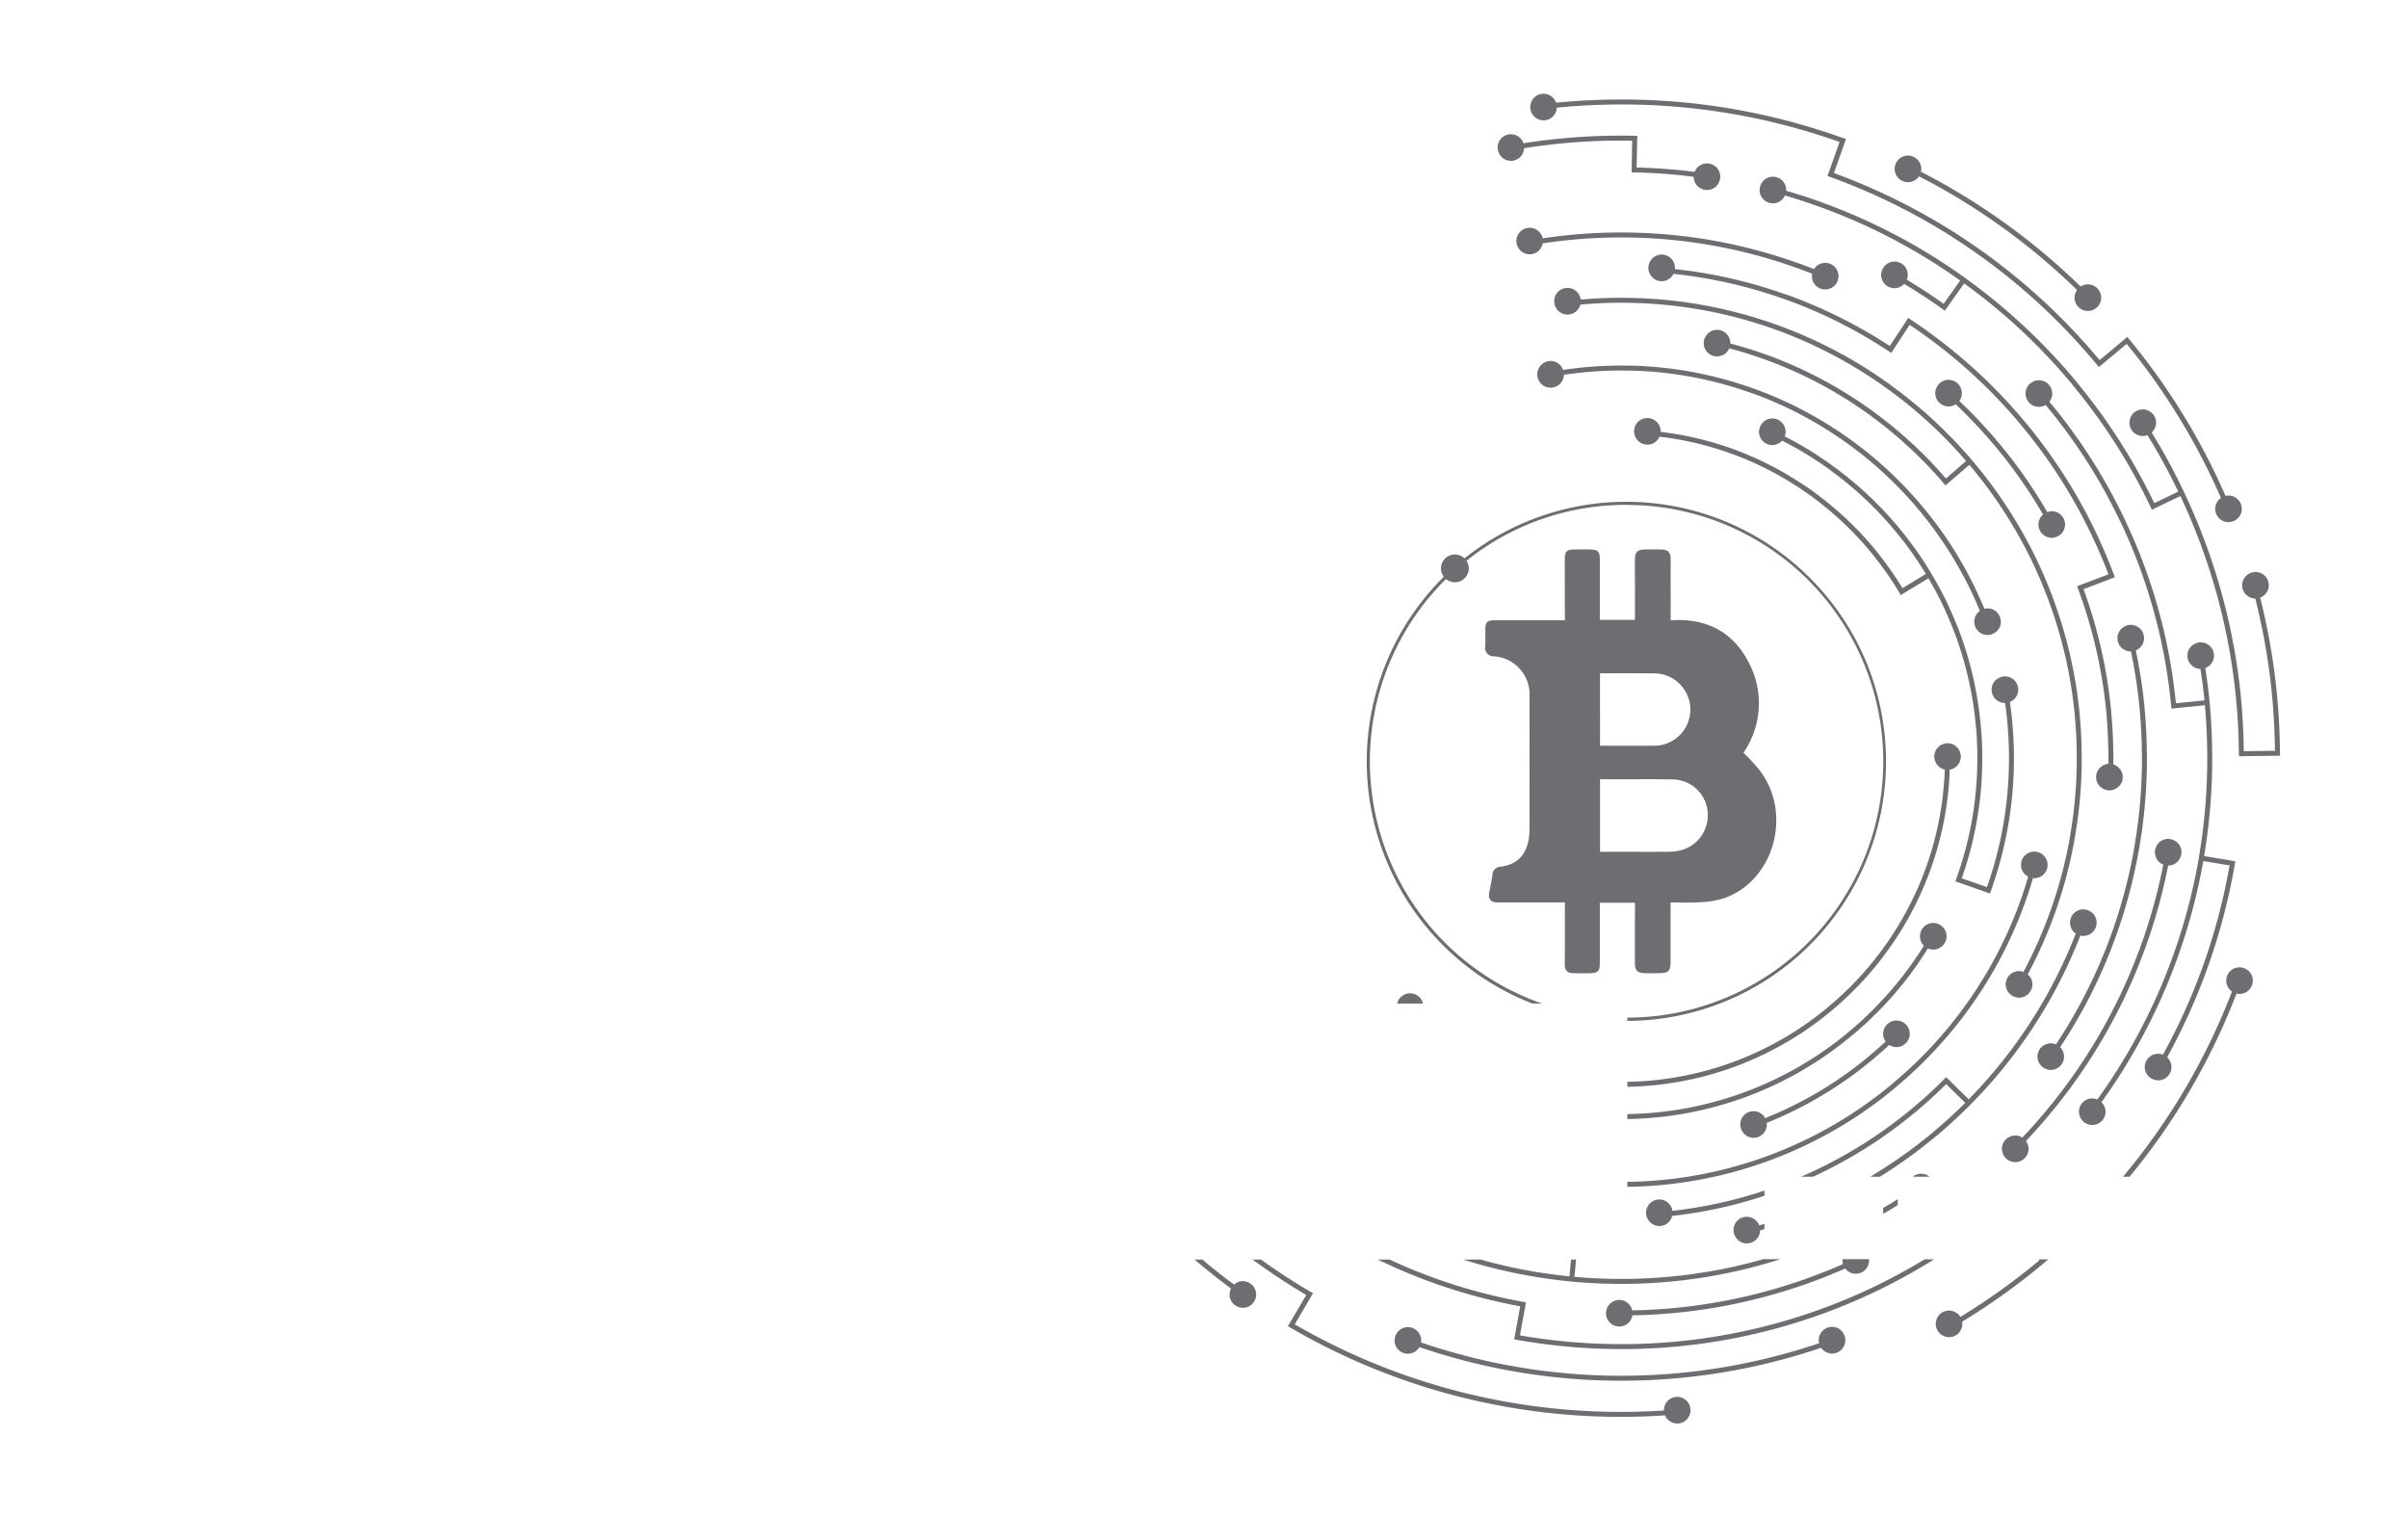 <svg id="Layer_1" data-name="Layer 1" xmlns="http://www.w3.org/2000/svg" viewBox="0 0 242.646 152.787"><title>crypto</title><path d="M188.089,66.788a26.272,26.272,0,0,0-5.61-8.45,26.159,26.159,0,0,0-34.9-2.08,23.999,23.999,0,0,0-2.01,1.77.646.646,0,0,0-.08.09,26.183,26.183,0,0,0,8.92,43.01h.98a25.841,25.841,0,0,1-9.68-42.78l.09-.09a25.019,25.019,0,0,1,1.98-1.75,25.644,25.644,0,0,1,16.12-5.63c.12,0,.24,0,.36.01a25.831,25.831,0,0,1-.28,51.66v.33a26.156,26.156,0,0,0,24.11-36.09Z" style="fill:#6d6e71"/><path d="M177.239,77.528a20.417,20.417,0,0,0-1.56-1.67,8.767,8.767,0,0,0,.55-9.07c-1.61-3.16-4.33-4.52-7.88-4.28,0-2.07-.01-4.05,0-6.03,0-.84-.22-1.09-1.06-1.11-.52,0-1.05-.01-1.58.01-.69.01-.95.27-.96.95-.01.91,0,1.82,0,2.73v3.41h-3.54v-6.15c0-.71-.19-.92-.88-.94-.59-.02-1.17-.02-1.76,0-.7.02-.88.22-.89.92,0,1.85,0,3.69.01,5.53v.68h-7.13c-.68,0-.89.21-.89.9-.01.57.03,1.14-.01,1.7a.856.856,0,0,0,.84,1.03,3.839,3.839,0,0,1,3.62,4.14c.02,4.45.01,8.91,0,13.36-.01,2.25-1.11,3.52-2.95,3.7a.845.845,0,0,0-.78.85c-.08.58-.21,1.15-.32,1.72-.14.7.13,1.03.85,1.03h6.77c0,2.13.01,4.2-.01,6.26-.01.61.27.85.82.87.61.01,1.22.02,1.82,0,.69-.03.89-.24.89-.94v-6.16h3.54v.68c0,1.8-.01,3.6,0,5.4,0,.77.26,1.01,1.03,1.02.44.01.89.01,1.33,0,1.04,0,1.23-.19,1.23-1.24v-5.89c1.04,0,2.02.05,2.98-.02a9.027,9.027,0,0,0,2.43-.41C178.829,88.718,180.669,81.858,177.239,77.528Zm-16.01-9.68c1.86,0,3.7-.01,5.53.01a3.407,3.407,0,0,1,.84.12,3.643,3.643,0,0,1-.91,7.17h-5.46Zm8.06,17.86a6.226,6.226,0,0,1-1.14.13c-2.29.01-4.57,0-6.92,0v-7.31h2.48c1.65,0,3.31-.02,4.97.02a3.587,3.587,0,0,1,3.41,3.49A3.652,3.652,0,0,1,169.289,85.708Z" style="fill:#6d6e71"/><path d="M208.629,84.038c-.02.17-.05.34-.08.5a45.607,45.607,0,0,1-4.66,13.41,1.049,1.049,0,0,0-.44-.09,1.335,1.335,0,0,0-.86,2.36,1.054,1.054,0,0,0,.44.24.984.984,0,0,0,.42.08,1.349,1.349,0,0,0,1.35-1.34,1.298,1.298,0,0,0-.47-1.01,45.723,45.723,0,0,0,4.71-13.57c.03-.17.06-.33.08-.5a45.458,45.458,0,0,0,.65-7.7v-.01c0-.16,0-.33-.01-.49-.01-1.2-.06-2.39-.17-3.57-.01-.17-.03-.33-.04-.5a46.092,46.092,0,0,0-2.59-11.34c-.05-.15-.11-.31-.17-.47-.41-1.08-.86-2.15-1.35-3.19-.07-.15-.14-.31-.21-.46a46.734,46.734,0,0,0-5.89-9.26c-.11-.13-.21-.26-.32-.38a2.109,2.109,0,0,0-.19-.23l-.33-.39a46.526,46.526,0,0,0-7.9-7.26c-.13-.1-.26-.2-.39-.29h-.01c-.36-.26-.72-.51-1.09-.76-.14-.09-.28-.19-.42-.28a46.275,46.275,0,0,0-9.38-4.71c-.16-.06-.32-.12-.48-.17a46.11,46.11,0,0,0-14.2-2.63c-.17-.01-.33-.01-.49-.01-.26-.01-.51-.01-.77-.01-1.38,0-2.74.06-4.09.18a1.34,1.34,0,0,0-2.67.17.319.319,0,0,0,.02.14,1.042,1.042,0,0,0,.15.49,1.321,1.321,0,0,0,1.17.71,1.341,1.341,0,0,0,1.3-1c1.36-.13,2.73-.19,4.12-.19.25,0,.5,0,.75.01.17,0,.34,0,.5.01a45.674,45.674,0,0,1,14.05,2.6c.16.06.31.11.47.17h.01a46.172,46.172,0,0,1,9.26,4.66c.14.09.29.19.43.28.36.24.72.49,1.07.75.14.09.27.18.4.28a45.923,45.923,0,0,1,7.81,7.19l-2.03,1.76a43.842,43.842,0,0,0-7.33-6.75c-.13-.1-.26-.2-.4-.29-.33-.24-.66-.47-1-.69-.14-.1-.28-.19-.42-.28a43.508,43.508,0,0,0-8.7-4.38c-.16-.05-.32-.11-.48-.17-1.11-.39-2.24-.74-3.4-1.04v-.04a1.34,1.34,0,0,0-1.34-1.34,1.31,1.31,0,0,0-1.21.79,1.016,1.016,0,0,0-.12.49.127.127,0,0,0-.01.06,1.34,1.34,0,0,0,2.57.53c1.13.29,2.25.64,3.34,1.03.16.05.32.11.48.17a42.484,42.484,0,0,1,8.6,4.32c.14.09.28.18.42.28.33.22.66.44.98.67.13.1.27.19.4.29a43.665,43.665,0,0,1,7.25,6.67c.1.13.21.25.32.38l.37-.32,2.03-1.75a1.988,1.988,0,0,1,.2.22c.11.13.21.25.31.38a46.196,46.196,0,0,1,5.83,9.16l.21.45q.72,1.545,1.32,3.15v.01a4.542,4.542,0,0,1,.18.47,44.944,44.944,0,0,1,2.56,11.21c.02.17.03.34.04.5.11,1.17.17,2.34.17,3.53.01.16.01.32.01.48v.02A45.432,45.432,0,0,1,208.629,84.038Z" style="fill:#6d6e71"/><path d="M194.409,33.508c-.13-.1-.27-.2-.4-.3-.43-.3-.87-.6-1.31-.89-.14-.1-.28-.19-.42-.28l-.27.42-1.58,2.41a49.698,49.698,0,0,0-10.04-5.05c-.16-.05-.32-.11-.48-.16h-.01a48.446,48.446,0,0,0-11.13-2.54.486.486,0,0,0,.01-.12,1.337,1.337,0,0,0-2.67-.11.374.374,0,0,0-.01.11,1.052,1.052,0,0,0,.07.4,1.327,1.327,0,0,0,2.46.2,48.774,48.774,0,0,1,11.11,2.52c.16.06.32.12.48.17a48.469,48.469,0,0,1,9.94,5c.14.09.28.18.42.28l.27-.42,1.58-2.41c.44.29.87.59,1.29.89.13.09.27.19.4.29a52.28,52.28,0,0,1,9.56,8.94c.11.13.22.26.32.39a52.109,52.109,0,0,1,6.69,10.52,4.531,4.531,0,0,1,.21.45q.855,1.785,1.56,3.66l-2.69,1.02-.47.18c.06.15.12.31.18.47a49.462,49.462,0,0,1,2.75,12.03c.01.16.03.32.04.49.11,1.26.17,2.53.18,3.82.01.16.01.33.01.49v.03c0,.19,0,.38-.01.57a1.334,1.334,0,0,0-.09,2.65,1.23,1.23,0,0,0,.2.02,1.032,1.032,0,0,0,.3-.04,1.328,1.328,0,0,0,.09-2.57c.01-.21.01-.42.01-.63v-.03c0-.17,0-.33-.01-.5-.01-1.3-.07-2.59-.19-3.86-.01-.17-.02-.33-.04-.49a49.132,49.132,0,0,0-2.77-12.16l2.69-1.02.47-.18c-.06-.16-.12-.31-.18-.47-.48-1.26-1-2.49-1.57-3.7l-.21-.45a53.2,53.2,0,0,0-6.76-10.63c-.11-.13-.21-.25-.32-.38A53.005,53.005,0,0,0,194.409,33.508Z" style="fill:#6d6e71"/><path d="M215.109,85.108c-.02.17-.05.33-.08.5a51.967,51.967,0,0,1-7.86,19.64,1.31,1.31,0,0,0-.52-.11,1.34,1.34,0,0,0-1.34,1.34,1.318,1.318,0,0,0,.37.92,1.219,1.219,0,0,0,.41.29,1.183,1.183,0,0,0,.56.13,1.34,1.34,0,0,0,1.34-1.34,1.364,1.364,0,0,0-.39-.95,52.43,52.43,0,0,0,7.92-19.84,4.383,4.383,0,0,0,.09-.5,52.989,52.989,0,0,0,.73-8.78V76.328c0-.17,0-.33-.01-.5-.01-1.4-.08-2.78-.2-4.15-.01-.16-.03-.33-.04-.49a52.713,52.713,0,0,0-.87-5.65,1.312,1.312,0,0,0,.83-1.23,1.34,1.34,0,0,0-1.34-1.34.277.277,0,0,0-.09.01,1.024,1.024,0,0,0-.49.13,1.323,1.323,0,0,0-.76,1.2,1.34,1.34,0,0,0,1.34,1.34h.02a53.768,53.768,0,0,1,.86,5.59c.01.16.03.33.04.49.12,1.35.19,2.72.2,4.11.01.16.01.33.01.5v.07A52.029,52.029,0,0,1,215.109,85.108Z" style="fill:#6d6e71"/><path d="M151.029,15.398a1.328,1.328,0,0,0,2.55-.46,61.982,61.982,0,0,1,9.79-.77c.37,0,.74,0,1.1.01l-.05,2.69-.01.5c.17,0,.34.01.5.01a54.562,54.562,0,0,1,5.76.44,1.338,1.338,0,0,0,1.34,1.33,1.302,1.302,0,0,0,1.27-.96.986.986,0,0,0,.07-.38.374.374,0,0,0-.01-.11,1.332,1.332,0,0,0-1.33-1.23,1.318,1.318,0,0,0-1.24.85q-2.88-.36-5.85-.44l.05-2.69.02-.5c-.17,0-.33-.01-.5-.01-.37-.01-.75-.01-1.12-.01a62.777,62.777,0,0,0-9.86.77,1.318,1.318,0,0,0-1.26-.91,1.34,1.34,0,0,0-1.34,1.34.09.09,0,0,0,.01.05A1.125,1.125,0,0,0,151.029,15.398Z" style="fill:#6d6e71"/><path d="M155.539,12.128a1.326,1.326,0,0,0,1.33-1.28q3.21-.315,6.5-.32a65.471,65.471,0,0,1,22,3.78l-1.05,2.96-.17.47c.16.05.32.11.48.17a62.411,62.411,0,0,1,26.55,18.7c.11.13.22.26.32.39l.38-.33,2.42-2.01a66.161,66.161,0,0,1,9.5,15.52,1.338,1.338,0,0,0,.76,2.44.854.854,0,0,0,.23-.03,1.109,1.109,0,0,0,.47-.17,1.338,1.338,0,0,0-.7-2.48,1.033,1.033,0,0,0-.3.04,66.455,66.455,0,0,0-9.58-15.64c-.11-.13-.21-.26-.32-.38l-.38.32-2.41,2.01a63.039,63.039,0,0,0-26.77-18.85l1.05-2.96.16-.46a4.439,4.439,0,0,0-.47-.17h-.01a65.636,65.636,0,0,0-22.16-3.82q-3.33,0-6.57.32a1.334,1.334,0,0,0-2.59.31.57.57,0,0,0-.01.13,1.148,1.148,0,0,0,.06.37A1.323,1.323,0,0,0,155.539,12.128Z" style="fill:#6d6e71"/><path d="M192.259,18.358a1.329,1.329,0,0,0,1.11-.59,66.086,66.086,0,0,1,15.93,11.46,1.289,1.289,0,0,0-.25.77,1.336,1.336,0,0,0,2.1,1.1,1.167,1.167,0,0,0,.35-.35,1.281,1.281,0,0,0,.23-.75,1.34,1.34,0,0,0-1.34-1.34,1.308,1.308,0,0,0-.73.22,66.65,66.65,0,0,0-16.09-11.57,1.356,1.356,0,0,0,.03-.29,1.34,1.34,0,0,0-1.34-1.34,1.31,1.31,0,0,0-1.03.49,1.178,1.178,0,0,0-.24.44,1.14,1.14,0,0,0-.07.41A1.34,1.34,0,0,0,192.259,18.358Z" style="fill:#6d6e71"/><path d="M183.919,26.488a1.314,1.314,0,0,0-1.13.63c-.42-.17-.84-.33-1.27-.48-.16-.06-.32-.12-.48-.17a52.428,52.428,0,0,0-16.26-3.02c-.16-.01-.33-.01-.5-.01-.3-.01-.6-.01-.91-.01a53.017,53.017,0,0,0-7.92.59,1.339,1.339,0,0,0-2.65.27,1.23,1.23,0,0,0,.02.2,1.11,1.11,0,0,0,.17.47,1.327,1.327,0,0,0,2.46-.43,51.814,51.814,0,0,1,7.92-.6c.3,0,.6,0,.9.01.17,0,.34,0,.5.01a52.092,52.092,0,0,1,16.1,2.99c.16.05.32.11.48.17q.63.225,1.26.48a.985.985,0,0,0-.03.24,1.34,1.34,0,0,0,2.43.78,1.115,1.115,0,0,0,.2-.46.86.86,0,0,0,.05-.32A1.34,1.34,0,0,0,183.919,26.488Z" style="fill:#6d6e71"/><path d="M196.349,38.278a1.315,1.315,0,0,0-.9.35,1.143,1.143,0,0,0-.29.4,1.203,1.203,0,0,0-.15.59,1.34,1.34,0,0,0,1.34,1.34,1.276,1.276,0,0,0,.72-.22,52.446,52.446,0,0,1,4.02,4.28c.11.13.21.26.32.39a49.531,49.531,0,0,1,4.46,6.44,1.355,1.355,0,0,0-.46,1.01,1.34,1.34,0,0,0,1.34,1.34,1.5,1.5,0,0,0,.81-.28,1.335,1.335,0,0,0-.81-2.4,1.13,1.13,0,0,0-.45.09,49.746,49.746,0,0,0-4.51-6.52c-.1-.13-.2-.25-.32-.38a48.441,48.441,0,0,0-4.04-4.31,1.263,1.263,0,0,0,.26-.78A1.34,1.34,0,0,0,196.349,38.278Z" style="fill:#6d6e71"/><path d="M205.449,38.318a1.25,1.25,0,0,0-.67.19,1.18,1.18,0,0,0-.38.32,1.338,1.338,0,0,0,1.05,2.17,1.312,1.312,0,0,0,.68-.19.01.01,0,0,1,.01.01c.11.12.21.25.31.38a55.209,55.209,0,0,1,7.12,11.18v.01c.08.15.15.29.22.44a55.315,55.315,0,0,1,4.97,18.09c.02.16.03.32.04.49l.5-.05,2.88-.29c.14,1.55.22,3.1.23,4.68.01.17.01.33.01.5v.16a59.486,59.486,0,0,1-.81,9.78c-.03.17-.06.33-.08.5a58.694,58.694,0,0,1-10.18,24.1v.01h-.01a1.263,1.263,0,0,0-.51-.11,1.34,1.34,0,0,0-1.34,1.34,1.299,1.299,0,0,0,.3.83,1.095,1.095,0,0,0,.38.33,1.234,1.234,0,0,0,.66.18,1.337,1.337,0,0,0,.93-2.3,59.325,59.325,0,0,0,10.26-24.3l2.65.44a61.571,61.571,0,0,1-6.72,19.08,1.117,1.117,0,0,0-.48-.1,1.349,1.349,0,0,0-1.35,1.34,1.317,1.317,0,0,0,.51,1.04,1.072,1.072,0,0,0,.45.23,1.002,1.002,0,0,0,.39.07,1.337,1.337,0,0,0,.91-2.32v-.01a62.258,62.258,0,0,0,6.78-19.24c.03-.17.06-.33.09-.5l-.5-.09-2.65-.44a59.37,59.37,0,0,0,.82-9.86v-.17c0-.16,0-.33-.01-.49-.01-1.59-.09-3.17-.23-4.73-.02-.17-.03-.33-.04-.5-.12-1.08-.25-2.14-.42-3.2a1.325,1.325,0,0,0,.88-1.25,1.338,1.338,0,0,0-1.33-1.34h-.01a1.117,1.117,0,0,0-.48.1,1.317,1.317,0,0,0-.86,1.24,1.34,1.34,0,0,0,1.31,1.34c.17,1.05.3,2.11.41,3.17l-2.88.29a55.57,55.57,0,0,0-5.03-18.25,4.534,4.534,0,0,0-.21-.45,55.974,55.974,0,0,0-7.18-11.29c-.11-.13-.21-.25-.32-.38-.01-.01-.01-.01-.01-.02a1.3,1.3,0,0,0,.29-.82A1.349,1.349,0,0,0,205.449,38.318Z" style="fill:#6d6e71"/><path d="M198.939,62.648a1.268,1.268,0,0,0,.05.34,1.093,1.093,0,0,0,.22.46,1.316,1.316,0,0,0,1.07.54.57.57,0,0,0,.13-.01,1.005,1.005,0,0,0,.48-.15,1.295,1.295,0,0,0,.73-1.18.377.377,0,0,0-.01-.11,1.16,1.16,0,0,0-.14-.49,1.319,1.319,0,0,0-1.19-.74,1.125,1.125,0,0,0-.32.04c-.21-.52-.44-1.03-.68-1.54-.06-.15-.14-.31-.21-.46a39.468,39.468,0,0,0-4.97-7.85c-.11-.13-.21-.25-.32-.38a.751.751,0,0,0-.12-.14c-.1-.13-.22-.26-.33-.39a39.427,39.427,0,0,0-6.68-6.16c-.13-.1-.26-.19-.4-.29-.29-.2-.58-.41-.88-.6-.14-.1-.28-.19-.42-.28a39.016,39.016,0,0,0-7.93-3.99c-.16-.06-.32-.12-.48-.17a39.18,39.18,0,0,0-12.05-2.25h-.5c-.21-.01-.41-.01-.62-.01a39.279,39.279,0,0,0-5.87.44,1.306,1.306,0,0,0-1.25-.9,1.342,1.342,0,0,0-1.34,1.35v.03a1.125,1.125,0,0,0,.11.48,1.312,1.312,0,0,0,1.23.83,1.339,1.339,0,0,0,1.34-1.3,39.418,39.418,0,0,1,5.78-.43c.2,0,.41,0,.61.01h.5a38.791,38.791,0,0,1,11.89,2.22c.16.05.32.11.48.16a38.851,38.851,0,0,1,7.83,3.95c.14.09.28.18.42.28.29.19.57.39.86.59h.01c.13.1.26.19.39.29a39.248,39.248,0,0,1,6.6,6.08c.11.12.21.25.32.38a1.75,1.75,0,0,1,.12.14c.1.12.21.25.31.38a39.218,39.218,0,0,1,4.91,7.75c.07.15.15.3.21.46.24.5.46,1.01.68,1.53A1.34,1.34,0,0,0,198.939,62.648Z" style="fill:#6d6e71"/><path d="M202.749,72.538c-.06-.6-.13-1.2-.22-1.8a1.338,1.338,0,0,0-.46-2.58h-.04a1.13,1.13,0,0,0-.45.09,1.31,1.31,0,0,0-.89,1.25,1.34,1.34,0,0,0,1.34,1.34h.01c.09.58.16,1.16.22,1.75.01.17.03.33.04.5.08.97.13,1.94.14,2.93v.5a39.669,39.669,0,0,1-.54,6.4c-.03.16-.06.33-.09.5a38.69,38.69,0,0,1-1.59,5.98l-2.54-.89a35.141,35.141,0,0,0,1.47-5.53c.04-.16.06-.33.09-.5a36.22,36.22,0,0,0,.51-5.93v-.49c-.01-.91-.05-1.81-.13-2.7-.01-.16-.03-.33-.05-.49a36.376,36.376,0,0,0-1.97-8.81c-.06-.16-.12-.31-.18-.47-.31-.81-.65-1.61-1.01-2.4-.07-.15-.14-.31-.21-.46-.45-.93-.93-1.83-1.46-2.71l-.25-.43a34.233,34.233,0,0,0-2.85-4.04c-.1-.13-.2-.26-.31-.39-.03-.03-.06-.07-.09-.1-.1-.13-.21-.26-.32-.38a36.364,36.364,0,0,0-6.12-5.64c-.13-.1-.26-.2-.4-.29-.25-.19-.51-.36-.77-.54-.14-.09-.28-.18-.42-.28a35.143,35.143,0,0,0-3.37-1.95,1.193,1.193,0,0,0,.09-.47,1.34,1.34,0,0,0-1.34-1.34,1.318,1.318,0,0,0-1.16.69,1.097,1.097,0,0,0-.16.47.553.553,0,0,0-.02.18,1.338,1.338,0,0,0,2.33.9,32.916,32.916,0,0,1,3.36,1.94l.42.27c.25.18.51.35.76.53.13.09.26.19.39.29a35.732,35.732,0,0,1,6.03,5.56l.33.39c.03.03.05.06.08.09.1.12.21.25.31.38a34.69,34.69,0,0,1,2.8,3.98l-2.35,1.43a35.529,35.529,0,0,0-2.56-3.64c-.1-.13-.21-.26-.32-.39-.01-.02-.03-.04-.04-.06-.12-.13-.22-.26-.33-.38a33.541,33.541,0,0,0-5.54-5.11c-.13-.1-.26-.2-.4-.3-.22-.15-.44-.31-.67-.45-.14-.1-.28-.2-.42-.28a33.514,33.514,0,0,0-6.57-3.33l-.48-.17a33.046,33.046,0,0,0-7.05-1.64.09.09,0,0,0,.01-.05,1.34,1.34,0,0,0-1.34-1.34,1.316,1.316,0,0,0-1.32,1.18.441.441,0,0,0-.02.16,1.269,1.269,0,0,0,.05.34,1.331,1.331,0,0,0,2.51.2,31.895,31.895,0,0,1,6.99,1.62c.16.06.32.12.48.17a32.201,32.201,0,0,1,6.47,3.27c.14.09.28.18.42.28.22.15.44.3.65.45.14.1.27.19.4.29a32.961,32.961,0,0,1,5.45,5.04c.11.13.22.26.32.39a.066.066,0,0,1,.04.05,3.784,3.784,0,0,1,.32.38,31.231,31.231,0,0,1,2.52,3.59c.09.14.17.29.25.43l.43-.26,2.36-1.43c.52.86.99,1.75,1.43,2.67l.21.45q.54,1.17.99,2.37c.06.16.12.32.18.47a35.789,35.789,0,0,1,1.95,8.68c.02.16.03.33.05.49.07.88.11,1.76.12,2.65v.5a36.228,36.228,0,0,1-.5,5.84c-.03.17-.06.34-.09.5a34.159,34.159,0,0,1-1.46,5.45c-.05.16-.11.32-.16.47l.47.16,2.54.89.47.17c.06-.16.12-.31.17-.47v-.01a39.419,39.419,0,0,0,1.61-6.06c.03-.16.06-.33.09-.5a39.655,39.655,0,0,0,.55-6.49v-.5q-.015-1.5-.15-2.97C202.779,72.868,202.769,72.708,202.749,72.538Z" style="fill:#6d6e71"/><path d="M219.709,86.388a1.181,1.181,0,0,0,.11-.5v-.01a1.31,1.31,0,0,0-.89-1.25,1.13,1.13,0,0,0-.45-.09h-.04a1.315,1.315,0,0,0-1.22.92.984.984,0,0,0-.08.42.22.22,0,0,0,.01.08,1.321,1.321,0,0,0,.84,1.17,55.473,55.473,0,0,1-14.21,27.51,1.236,1.236,0,0,0-.71-.21,1.34,1.34,0,0,0-1.13,2.06,1.367,1.367,0,0,0,.35.37,1.319,1.319,0,0,0,.78.25,1.338,1.338,0,0,0,1.08-2.13,56.01,56.01,0,0,0,14.33-27.75A1.32,1.32,0,0,0,219.709,86.388Z" style="fill:#6d6e71"/><path d="M193.929,126.908h.96a59.182,59.182,0,0,1-31.52,9.04,60.326,60.326,0,0,1-10.3-.89c-.16-.03-.33-.06-.49-.09l.09-.49.52-2.84a55.939,55.939,0,0,1-14.35-4.71h1.19a54.572,54.572,0,0,0,13.24,4.22c.16.03.33.06.49.09l-.08.49-.52,2.84a59.277,59.277,0,0,0,10.21.88A58.687,58.687,0,0,0,193.929,126.908Z" style="fill:#6d6e71"/><path d="M205.429,126.908h.96c-.06.06-.12.11-.18.16l-.38.32a66.384,66.384,0,0,1-8.11,5.8,1.497,1.497,0,0,1,.02.22,1.34,1.34,0,0,1-1.34,1.34,1.262,1.262,0,0,1-.84-.31c-.01.01-.01.01-.01,0a1.217,1.217,0,0,1-.32-.39,1.275,1.275,0,0,1-.17-.64,1.338,1.338,0,0,1,2.48-.7,67.151,67.151,0,0,0,7.97-5.71Z" style="fill:#6d6e71"/><path d="M227.009,98.818a1.34,1.34,0,0,1-1.34,1.34,1.032,1.032,0,0,1-.3-.04,66.213,66.213,0,0,1-10.78,18.46h-.66a65.737,65.737,0,0,0,10.98-18.66,1.338,1.338,0,0,1,.76-2.44.487.487,0,0,1,.12.01,1.116,1.116,0,0,1,.48.14A1.319,1.319,0,0,1,227.009,98.818Z" style="fill:#6d6e71"/><path d="M196.149,94.348a1.34,1.34,0,0,1-1.34,1.34,1.221,1.221,0,0,1-.54-.12,35.645,35.645,0,0,1-4.96,6.31c-.12.12-.24.24-.36.35-.67.68-1.38,1.32-2.11,1.94-.12.1-.25.21-.38.31a36.109,36.109,0,0,1-22.48,8.29v-.5a35.72,35.72,0,0,0,22.17-8.16c.12-.11.25-.21.37-.32.72-.6,1.41-1.24,2.08-1.9.12-.12.24-.24.35-.36a35.275,35.275,0,0,0,4.91-6.23,1.343,1.343,0,0,1,.95-2.29,1.271,1.271,0,0,1,.34.05,1.193,1.193,0,0,1,.44.21A1.299,1.299,0,0,1,196.149,94.348Z" style="fill:#6d6e71"/><path d="M177.799,126.888h1.62a52.584,52.584,0,0,1-16.05,2.49c-1.6,0-3.19-.07-4.76-.21h-.01c-.17-.02-.33-.03-.5-.05-1.3-.13-2.59-.31-3.86-.53-.17-.03-.33-.06-.49-.09a50.875,50.875,0,0,1-6.3-1.57h1.75c1.52.43,3.07.79,4.64,1.08.16.03.32.06.49.09,1.26.22,2.53.39,3.82.52l.16-1.69h.51l-.17,1.74c1.56.14,3.13.21,4.72.21a52.129,52.129,0,0,0,14.43-2.02Z" style="fill:#6d6e71"/><path d="M189.759,121.728c.5-.28.99-.58,1.47-.89v.6c-.48.3-.97.6-1.47.88Z" style="fill:#6d6e71"/><path d="M194.429,118.578h-1.68a1.326,1.326,0,0,1,1.68,0Z" style="fill:#6d6e71"/><path d="M126.579,130.448a1.176,1.176,0,0,1-.1.5,1.307,1.307,0,0,1-1.24.84,1.34,1.34,0,0,1-1.34-1.34,1.214,1.214,0,0,1,.15-.6q-1.89-1.395-3.68-2.92h.79c1.04.88,2.1,1.72,3.2,2.52a1.257,1.257,0,0,1,.88-.34A1.34,1.34,0,0,1,126.579,130.448Z" style="fill:#6d6e71"/><path d="M143.389,101.128h-2.6a1.374,1.374,0,0,1,.48-.75,1.337,1.337,0,0,1,2.12.75Z" style="fill:#6d6e71"/><path d="M197.589,76.238a1.272,1.272,0,0,1-.05.34,1.318,1.318,0,0,1-1.07.98,31.69,31.69,0,0,1-.45,4.39c-.02.17-.05.34-.08.5a33.332,33.332,0,0,1-1.34,4.99c-.06.16-.11.31-.17.47a33.207,33.207,0,0,1-7.44,11.7c-.12.12-.24.23-.35.35-.61.6-1.24,1.18-1.89,1.73-.13.11-.25.21-.38.32a32.969,32.969,0,0,1-20.39,7.51v-.5a32.43,32.43,0,0,0,20.07-7.4c.13-.11.25-.21.37-.32.64-.53,1.26-1.1,1.86-1.69l.35-.35a32.719,32.719,0,0,0,7.33-11.52c.06-.15.11-.31.17-.47a32.127,32.127,0,0,0,1.31-4.9v-.01c.04-.17.06-.32.09-.49a32.25,32.25,0,0,0,.44-4.32,1.288,1.288,0,0,1-.99-.93h-.01a1.208,1.208,0,0,1-.06-.38.486.486,0,0,1,.01-.12,1.319,1.319,0,0,1,1.04-1.18.924.924,0,0,1,.29-.04,1.491,1.491,0,0,1,.21.02,1.317,1.317,0,0,1,1.11,1.17A.388.388,0,0,1,197.589,76.238Z" style="fill:#6d6e71"/><path d="M206.329,87.158a1.34,1.34,0,0,1-1.34,1.34.569.569,0,0,1-.13-.01,43.18,43.18,0,0,1-10.68,18.17c-.11.12-.23.24-.35.36-.83.82-1.69,1.61-2.58,2.36-.12.11-.25.21-.37.32a42.99,42.99,0,0,1-26.9,9.9v-.5a42.501,42.501,0,0,0,26.58-9.78c.13-.11.25-.21.37-.32.88-.74,1.73-1.52,2.55-2.33.11-.12.23-.23.35-.35a42.749,42.749,0,0,0,10.55-17.98,1.295,1.295,0,0,1-.73-1.18,1.34,1.34,0,0,1,1.34-1.34h.04a1.303,1.303,0,0,1,.49.11A1.34,1.34,0,0,1,206.329,87.158Z" style="fill:#6d6e71"/><path d="M188.339,127.018a1.335,1.335,0,0,1-2.4.81,55.521,55.521,0,0,1-21.45,4.72,1.336,1.336,0,0,1-2.64,0,1.491,1.491,0,0,1-.02-.21.926.926,0,0,1,.04-.29,1.33,1.33,0,0,1,2.6,0h.01a54.986,54.986,0,0,0,21.24-4.67,1.045,1.045,0,0,1-.06-.36.569.569,0,0,1,.01-.13h2.66A.569.569,0,0,1,188.339,127.018Z" style="fill:#6d6e71"/><path d="M170.349,142.108a1.054,1.054,0,0,1-.04.31,1.334,1.334,0,0,1-2.53.21q-2.19.15-4.41.15a65.98,65.98,0,0,1-33.15-8.88c-.15-.08-.29-.17-.44-.26l.26-.43,1.59-2.71a64.752,64.752,0,0,1-5.41-3.57h.85q2.325,1.68,4.81,3.14c.14.09.29.17.43.25l-.25.43-1.59,2.71a65.468,65.468,0,0,0,32.9,8.82c1.45,0,2.88-.05,4.3-.14v-.03a1.337,1.337,0,0,1,2.66-.2A1.23,1.23,0,0,1,170.349,142.108Z" style="fill:#6d6e71"/><path d="M185.799,134.458a1.299,1.299,0,0,0-1.19-.75,1.34,1.34,0,0,0-1.34,1.34,1.056,1.056,0,0,0,.04.31,62.265,62.265,0,0,1-40.12-.08,1.231,1.231,0,0,0,.02-.2,1.338,1.338,0,0,0-2.48-.7,1.068,1.068,0,0,0-.17.46.988.988,0,0,0-.03.24,1.34,1.34,0,0,0,1.34,1.34,1.316,1.316,0,0,0,1.15-.67,62.761,62.761,0,0,0,40.49.07,1.327,1.327,0,0,0,1.1.58,1.342,1.342,0,0,0,1.34-1.35.374.374,0,0,0-.01-.11A1.117,1.117,0,0,0,185.799,134.458Z" style="fill:#6d6e71"/><path d="M229.739,75.658a65.427,65.427,0,0,0-1.99-15.43v-.01a1.312,1.312,0,0,0,.87-1.24,1.34,1.34,0,0,0-1.34-1.34.854.854,0,0,0-.23.03,1.109,1.109,0,0,0-.47.17,1.338,1.338,0,0,0,.68,2.48,65.188,65.188,0,0,1,1.98,15.34l-3.14.04a62.222,62.222,0,0,0-5.94-25.93,4.525,4.525,0,0,0-.21-.45,61.008,61.008,0,0,0-3.13-5.73,1.338,1.338,0,0,0-1.43-2.22,1.344,1.344,0,0,0-.42.28,1.364,1.364,0,0,0-.39.95,1.34,1.34,0,0,0,1.34,1.34,1.193,1.193,0,0,0,.47-.09,62.542,62.542,0,0,1,3.11,5.69l-2.42,1.16a59.342,59.342,0,0,0-7.65-11.98c-.1-.13-.2-.26-.31-.39a60.185,60.185,0,0,0-10.91-10.18c-.13-.1-.27-.2-.4-.29a59.216,59.216,0,0,0-14.09-7.41c-.16-.07-.31-.12-.47-.18h-.01c-1.07-.38-2.16-.73-3.26-1.05a.17.17,0,0,0,.01-.07,1.34,1.34,0,0,0-1.34-1.34,1.319,1.319,0,0,0-1.19.74,1.116,1.116,0,0,0-.14.48.486.486,0,0,0-.01.12,1.34,1.34,0,0,0,1.34,1.34,1.31,1.31,0,0,0,1.21-.79c1.09.32,2.16.67,3.22,1.05.16.05.32.11.48.17a58.709,58.709,0,0,1,13.96,7.35l-1.66,2.35q-1.815-1.29-3.72-2.43a1.162,1.162,0,0,0,.1-.49,1.335,1.335,0,0,0-2.4-.81,1.216,1.216,0,0,0-.22.44,1.148,1.148,0,0,0-.06.37,1.337,1.337,0,0,0,2.32.91q1.89,1.14,3.69,2.41c.13.1.27.19.4.29l.29-.4,1.66-2.35a59.521,59.521,0,0,1,10.82,10.09c.1.13.21.26.31.39a58.885,58.885,0,0,1,7.58,11.88l.21.45.45-.22,2.42-1.16a61.724,61.724,0,0,1,5.89,25.72c.01.17.01.33.01.5l.5-.01,3.14-.04h.5C229.749,75.988,229.749,75.828,229.739,75.658Z" style="fill:#6d6e71"/><path d="M188.899,106.598c.5-.41.99-.85,1.47-1.3a1.308,1.308,0,0,0,.73.22,1.288,1.288,0,0,0,.87-.33,1.074,1.074,0,0,0,.31-.39,1.27,1.27,0,0,0,.16-.62,1.308,1.308,0,0,0-.22-.73,1.292,1.292,0,0,0-.34-.36,1.319,1.319,0,0,0-.78-.25,1.276,1.276,0,0,0-.64.17,1.219,1.219,0,0,0-.39.32,1.316,1.316,0,0,0-.06,1.62c-.46.44-.94.87-1.43,1.27-.12.11-.25.22-.37.32a39.062,39.062,0,0,1-10.34,6.14,1.312,1.312,0,0,0-1.17-.7,1.34,1.34,0,0,0-1.34,1.34,1.007,1.007,0,0,0,.03.25,1.14,1.14,0,0,0,.19.47,1.324,1.324,0,0,0,1.12.62,1.34,1.34,0,0,0,1.34-1.34.44.44,0,0,0-.02-.16,39.91,39.91,0,0,0,10.51-6.24C188.649,106.818,188.779,106.718,188.899,106.598Z" style="fill:#6d6e71"/><path d="M168.529,122.018a45.307,45.307,0,0,0,9.27-2.04v.52a44.968,44.968,0,0,1-9.29,2.03h-.01a1.311,1.311,0,0,1-1.29,1.02,1.328,1.328,0,0,1-1.23-.82,1.17,1.17,0,0,1-.11-.49v-.03a1.337,1.337,0,0,1,2.66-.19Z" style="fill:#6d6e71"/><path d="M177.269,123.488c.18-.05.36-.11.53-.16v.52c-.15.05-.29.1-.44.14a1.341,1.341,0,0,1-1.34,1.31,1.315,1.315,0,0,1-1.14-.65,1.279,1.279,0,0,1-.18-.47,1.497,1.497,0,0,1-.02-.22,1.337,1.337,0,0,1,2.59-.47Z" style="fill:#6d6e71"/><path d="M211.269,92.978a1.34,1.34,0,0,1-1.34,1.34,1.034,1.034,0,0,1-.3-.04,49.597,49.597,0,0,1-10.89,16.85c-.11.12-.23.24-.35.36-.97.96-1.97,1.89-3.01,2.77-.13.11-.26.21-.38.31a49.955,49.955,0,0,1-5.56,4.01h-.98a49.398,49.398,0,0,0,6.22-4.39c.13-.11.25-.21.37-.32,1.03-.87,2.03-1.78,2.98-2.73l-1.92-1.89c-.9.89-1.83,1.75-2.8,2.57-.12.11-.24.21-.37.31a46.432,46.432,0,0,1-10.24,6.45h-1.21a45.924,45.924,0,0,0,11.13-6.83c.12-.1.25-.2.37-.31.96-.8,1.88-1.65,2.76-2.53.12-.12.24-.24.35-.36l.36.34,1.92,1.89a49.356,49.356,0,0,0,10.79-16.7,1.338,1.338,0,0,1,.76-2.44.375.375,0,0,1,.11.01,1.116,1.116,0,0,1,.48.14A1.299,1.299,0,0,1,211.269,92.978Z" style="fill:#6d6e71"/><circle cx="146.602" cy="57.276" r="1.404" style="fill:#6d6e71"/></svg>